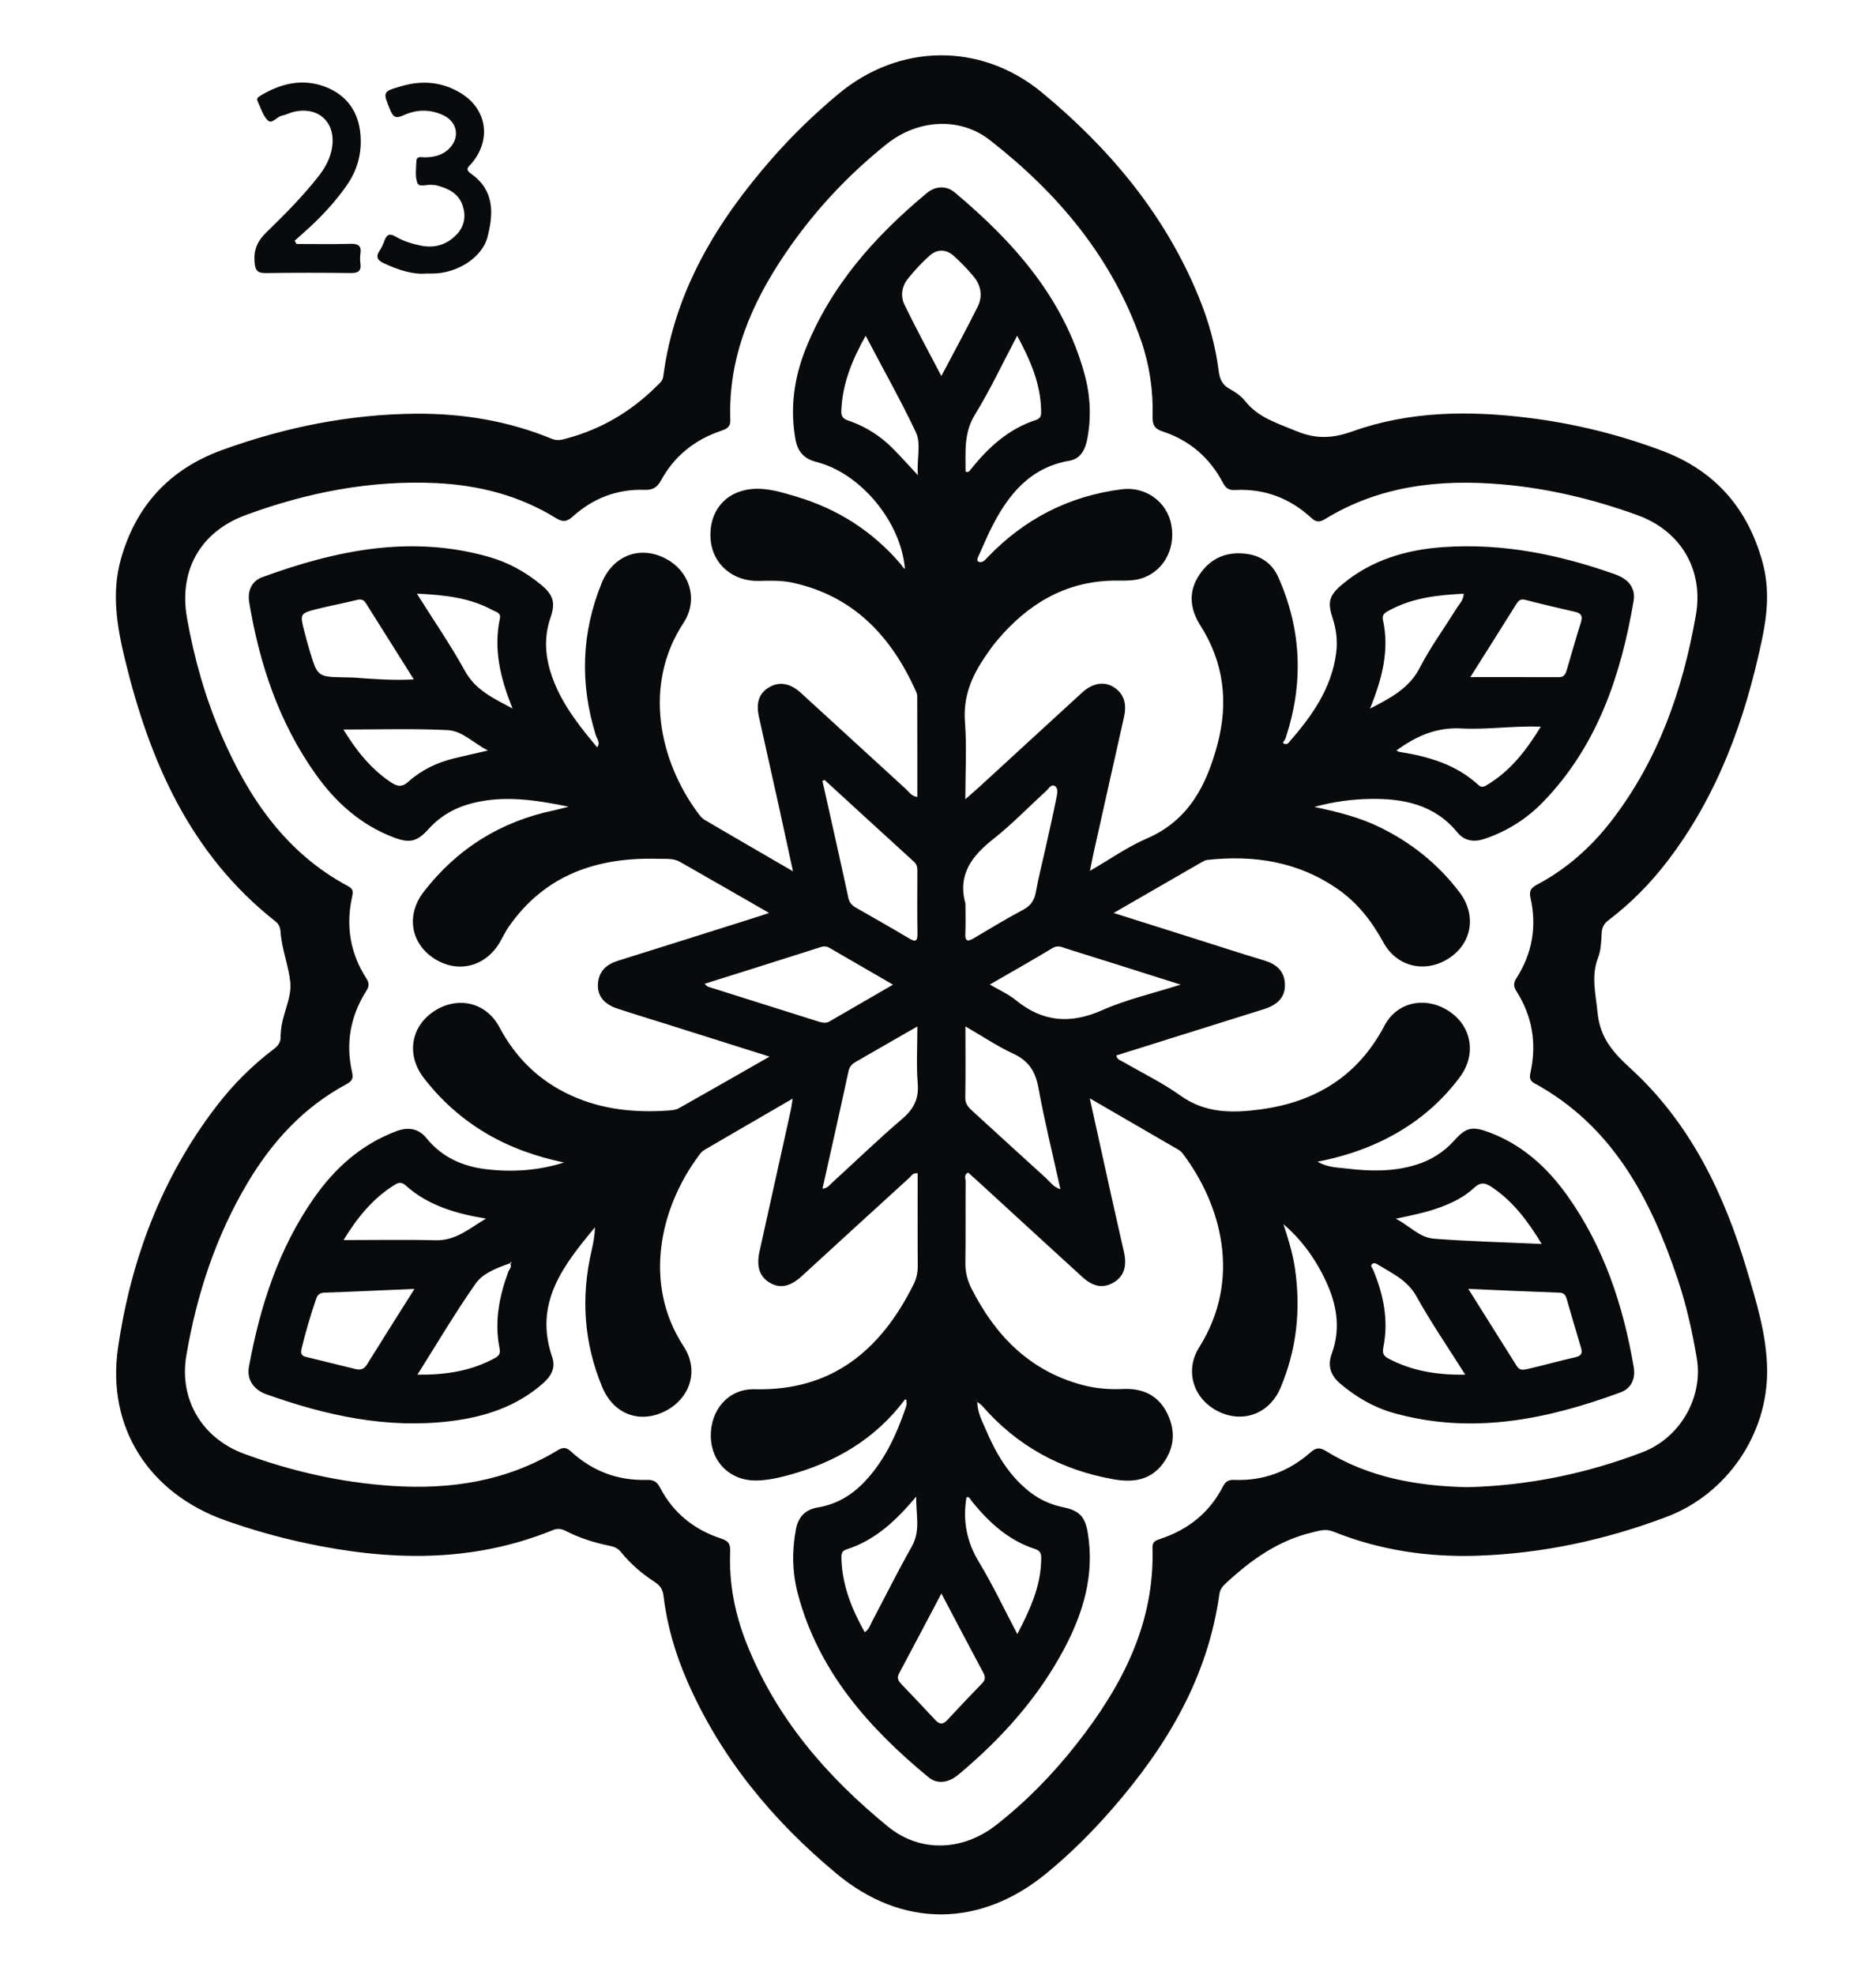 <?xml version="1.0" encoding="utf-8"?>
<!-- Generator: Adobe Illustrator 24.2.0, SVG Export Plug-In . SVG Version: 6.00 Build 0)  -->
<svg version="1.1" id="Layer_1" xmlns="http://www.w3.org/2000/svg" xmlns:xlink="http://www.w3.org/1999/xlink" x="0px" y="0px"
	 viewBox="0 0 381 401" style="enable-background:new 0 0 381 401;" xml:space="preserve">
<style type="text/css">
	.st0{fill:#090A0B;}
</style>
<g>
	<path class="st0" d="M84.54,83.99c9.5-0.05,18.7,1.46,27.5,5.09c1.11,0.46,1.97,0.23,3.06-0.07c6.99-1.88,12.99-5.41,18.13-10.49
		c0.66-0.65,1.34-1.1,1.48-2.14c2.26-17.29,10.89-31.43,22.11-44.23c4.12-4.7,8.62-9.04,13.42-13.05
		c12.37-10.33,29-10.56,41.42-0.28c13.78,11.41,25.03,24.85,31.86,41.62c1.95,4.8,3.35,9.76,3.99,14.91
		c0.2,1.58,0.71,2.77,2.19,3.59c1.15,0.63,2.34,1.43,3.14,2.44c2.7,3.43,6.56,4.52,10.38,6.12c4.09,1.71,7.46,1.5,11.48,0.07
		c11.61-4.13,23.63-4.24,35.72-2.74c9.35,1.16,18.44,3.4,27.24,6.72c10.65,4.02,17.31,11.64,20.31,22.64
		c1.45,5.34,0.97,10.51-0.15,15.77c-3.42,16.22-8.97,31.52-19.16,44.85c-3.46,4.52-7.43,8.55-11.96,11.99
		c-0.97,0.73-1.36,1.5-1.42,2.69c-0.08,1.65-0.13,3.41-0.72,4.92c-1.46,3.76-0.48,7.32-0.12,11.1c0.49,5.15,3.13,8.14,6.66,11.36
		c12.19,11.12,19.06,25.47,23.69,41c1.97,6.6,4.02,13.26,4.1,20.22c0.15,13.1-8.2,25.25-20.41,29.86
		c-12.36,4.67-25.16,7.44-38.38,7.89c-10.06,0.34-19.9-1.11-29.3-4.89c-1.54-0.62-2.72-0.22-4.21,0.14
		c-6.9,1.62-12.37,5.5-17.45,10.18c-0.78,0.72-1.35,1.31-1.5,2.39c-2.35,16.98-10.75,30.96-21.77,43.6
		c-4.11,4.71-8.53,9.12-13.38,13.09c-13.37,10.97-29.2,11.17-42.57,0.06c-12.96-10.77-23.55-23.52-30.35-39.13
		c-2.41-5.52-4.1-11.27-4.81-17.27c-0.15-1.26-0.64-2.09-1.74-2.8c-2.6-1.67-4.94-3.69-6.89-6.1c-0.63-0.77-1.35-1.09-2.3-1.28
		c-3.1-0.62-6.11-1.57-8.93-3.02c-0.89-0.46-1.69-0.55-2.61-0.17c-16.44,6.7-33.27,6.27-50.25,2.64
		c-5.52-1.18-10.95-2.72-16.28-4.61c-15.43-5.46-24.15-18.82-21.79-35.02c2.6-17.87,8.82-34.48,19.93-48.99
		c3.36-4.39,7.22-8.29,11.64-11.62c0.95-0.71,1.53-1.47,1.44-2.68c-0.02-0.25,0.05-0.5,0.06-0.75c0.16-3.52,2.25-6.87,1.92-10.18
		c-0.34-3.38-1.74-6.73-1.98-10.24c-0.06-0.88-0.3-1.54-1.03-2.12c-17.35-13.66-25.58-32.57-30.6-53.31
		c-1.62-6.69-2.71-13.44-0.8-20.24c3.05-10.85,9.87-18.26,20.51-22.14C57.83,86.75,70.95,84.09,84.54,83.99z M297.92,301.93
		c12.26-0.29,24.17-2.71,35.65-7.1c7.73-2.95,12.34-11.2,11.04-19.03c-0.92-5.51-2.15-10.95-3.93-16.24
		c-5.5-16.29-13.2-31-29.1-39.66c-1.08-0.59-0.91-1.42-0.71-2.35c1.23-5.82,0.31-11.27-2.88-16.29c-0.63-0.99-0.65-1.68-0.02-2.67
		c3.23-5.01,4.16-10.48,2.87-16.27c-0.32-1.43,0.07-2.06,1.29-2.7c6.05-3.21,11.07-7.67,15.23-13.09
		c9.47-12.32,14.41-26.54,17.06-41.65c1.62-9.26-3.1-17.12-11.88-20.3c-8.93-3.23-18.1-5.44-27.59-6.25
		c-12.61-1.08-24.75,0.28-35.81,7.03c-1.1,0.67-1.8,0.72-2.81-0.2c-4.35-4.02-9.53-5.99-15.48-5.68c-1.29,0.07-1.89-0.35-2.48-1.46
		c-2.67-5.08-6.77-8.63-12.22-10.41c-1.7-0.56-2.1-1.34-2.06-3.02c0.13-5.28-0.62-10.49-2.36-15.48
		c-5.86-16.85-16.89-29.91-30.73-40.69c-6.13-4.77-14.65-4.16-20.86,0.78c-8,6.37-14.9,13.8-20.65,22.27
		c-6.92,10.2-11.62,21.15-11.17,33.78c0.06,1.61-0.97,1.9-2.09,2.29c-5.25,1.82-9.32,5.11-11.98,9.99c-0.79,1.44-1.7,1.98-3.35,1.92
		c-5.57-0.19-10.46,1.71-14.58,5.42c-1.21,1.09-2.04,1.16-3.42,0.31c-7.45-4.6-15.71-6.7-24.37-7.1c-13.3-0.62-26.13,1.9-38.58,6.47
		c-9.24,3.39-13.69,11.22-11.97,20.94c1.46,8.22,3.72,16.22,7.05,23.89c5.53,12.72,13.05,23.8,25.68,30.54c1.12,0.6,1,1.21,0.79,2.2
		c-1.3,5.89-0.37,11.43,2.9,16.51c0.66,1.03,0.54,1.69-0.07,2.65c-3.16,5.03-4.15,10.49-2.85,16.29c0.28,1.26,0.14,1.87-1.08,2.52
		c-8.69,4.65-15.11,11.64-20.1,20.02c-6.47,10.87-10.35,22.69-12.46,35.1c-1.51,8.91,3.22,16.81,11.73,19.94
		c9.71,3.57,19.69,5.83,30.04,6.52c11.88,0.78,23.2-0.93,33.56-7.18c1.06-0.64,1.74-0.78,2.78,0.18c4.34,4.01,9.54,5.96,15.46,5.78
		c1.37-0.04,2.04,0.4,2.67,1.62c2.67,5.12,6.91,8.49,12.34,10.28c1.49,0.49,1.93,1.05,1.87,2.58c-0.27,6.5,0.96,12.76,3.36,18.79
		c6.01,15.13,16.3,27.02,28.72,37.14c6.54,5.33,15.19,4.92,21.9-0.31c6.2-4.84,11.66-10.46,16.5-16.64
		c9.13-11.66,15.76-24.33,15.29-39.7c-0.04-1.23,0.63-1.46,1.59-1.78c5.61-1.86,9.96-5.29,12.69-10.59
		c0.53-1.03,1.11-1.44,2.29-1.39c5.92,0.24,11.12-1.7,15.54-5.6c1.07-0.94,1.87-1.03,3.06-0.29
		C278.02,299.98,287.75,301.69,297.92,301.93z"/>
	<path class="st0" d="M60.23,49.53c3.62,0,7.25,0.07,10.87-0.03c1.56-0.04,2.36,0.3,2.1,2.01c-0.1,0.65-0.09,1.34,0,1.99
		c0.21,1.61-0.56,1.95-2.02,1.93c-5.74-0.07-11.49-0.08-17.23,0.01c-1.8,0.03-2.15-0.68-2.26-2.35c-0.17-2.45,0.62-4.18,2.37-5.88
		c3.76-3.65,7.46-7.37,10.7-11.52c1.3-1.67,2.27-3.46,2.65-5.57c0.92-5.21-2.7-8.65-7.84-7.39c-0.8,0.2-1.55,0.6-2.36,0.77
		c-1.02,0.22-1.98,1.78-2.84,0.93c-1-0.99-1.43-2.58-2.07-3.92c-0.22-0.46,0.08-0.77,0.46-1.01c4.17-2.54,8.64-3.66,13.31-1.87
		c4.32,1.65,6.75,5.04,7.14,9.69c0.31,3.68-0.58,7.11-2.7,10.18c-1.85,2.69-4,5.12-6.31,7.4c-1.4,1.37-2.9,2.65-4.35,3.97
		C59.96,49.09,60.09,49.31,60.23,49.53z"/>
	<path class="st0" d="M86.64,55.53c-2.9,0.26-5.77-0.76-8.6-2.04c-1.31-0.59-1.84-1.28-0.93-2.63c0.41-0.61,0.73-1.32,0.98-2.02
		c0.43-1.21,1.05-1.52,2.23-0.82c1.58,0.93,3.34,1.47,5.13,1.84c2.81,0.58,5.27-0.16,7.28-2.24c1.6-1.66,1.93-3.71,1.26-5.81
		c-0.82-2.58-3.03-3.6-5.45-4.21c-0.24-0.06-0.5-0.02-0.74-0.06c-1.04-0.16-2.66,0.54-3.02-0.37c-0.52-1.3-0.27-2.93-0.22-4.41
		c0.04-1.2,1.08-0.8,1.73-0.81c1.8-0.04,3.47-0.39,4.82-1.67c2.39-2.26,1.84-5.54-1.14-6.91c-2.66-1.22-5.35-1.17-7.96,0.01
		c-1.4,0.63-2.08,0.63-2.74-0.99c-1.54-3.8-1.65-3.77,2.37-4.93c4.19-1.2,8.21-0.84,11.98,1.47c5.24,3.21,6.22,9.34,2.23,14.16
		c-0.58,0.71-1.61,1.18-0.16,2.2c4.7,3.31,4.58,7.97,3.32,12.82c-1.12,4.32-6.36,7.41-11.1,7.42
		C87.58,55.54,87.25,55.53,86.64,55.53z"/>
	<path class="st0" d="M121.25,151.75c0.78-0.93-0.01-1.73-0.26-2.54c-3.24-10.41-2.92-20.69,1.19-30.81
		c2.23-5.48,7.51-7.63,12.64-5.18c5.16,2.47,7.18,8.4,3.99,13.25c-8.31,12.61-4.91,28.11,3.06,38.76c0.34,0.46,0.75,0.93,1.23,1.22
		c5.79,3.4,11.61,6.76,17.95,10.44c-1.02-4.71-1.92-8.88-2.84-13.05c-1.35-6.1-2.72-12.19-4.07-18.28
		c-0.65-2.94,0.03-4.86,2.13-6.07c1.99-1.15,4.2-0.8,6.34,1.14c7.14,6.51,14.24,13.06,21.38,19.57c0.64,0.58,1.1,1.45,2.31,1.6
		c0-6.87,0.01-13.67-0.02-20.47c0-0.4-0.18-0.81-0.35-1.19c-5-11.02-12.59-19.11-24.87-21.82c-2.29-0.51-4.62-0.44-6.96-0.38
		c-5.26,0.12-9.35-3.4-9.78-8.34c-0.47-5.49,2.73-9.7,8.18-10.3c3.15-0.34,6.25,0.63,9.26,1.53c8.34,2.49,15.4,6.99,21.08,13.59
		c0.32,0.37,0.53,0.83,0.94,1.11c-0.75-9.57-9.02-19.48-17.96-21.74c-2.51-0.63-3.83-2.11-4.27-4.58
		c-1.11-6.24-0.32-12.3,1.98-18.14c5.13-12.98,14.09-23.06,24.66-31.84c1.81-1.5,3.98-1.62,5.75-0.13
		c11.91,10,22.04,21.33,26.3,36.78c1.18,4.28,1.43,8.69,0.6,13.12c-0.41,2.2-1.3,4.13-3.66,4.54c-8.01,1.38-12.41,6.87-15.8,13.56
		c-0.98,1.92-1.78,3.92-2.69,5.88c-0.19,0.4-0.38,0.81,0.06,1.07c0.23,0.13,0.68,0.07,0.94-0.08c0.35-0.2,0.61-0.55,0.9-0.85
		c7.47-7.77,16.5-12.43,27.24-13.79c4.75-0.61,9.18,2.47,10.06,7.23c0.96,5.17-1.92,9.89-6.63,11.02c-1.74,0.41-3.47,0.27-5.21,0.3
		c-9.86,0.19-17.41,4.86-23.58,12.18c-0.91,1.08-1.72,2.25-2.51,3.42c-2.67,3.93-4.37,8.05-3.99,13.05
		c0.39,5.01,0.08,10.08,0.08,15.74c1.29-1.14,2.14-1.87,2.97-2.63c6.94-6.36,13.86-12.74,20.81-19.09c2.16-1.97,4.64-2.28,6.57-0.91
		c2.14,1.52,2.4,3.63,1.86,6.01c-2.07,9.17-4.11,18.35-6.16,27.53c-0.23,1.04-0.43,2.09-0.74,3.62c4.09-2.36,7.63-4.88,11.53-6.56
		c8.58-3.69,12.19-10.92,14.38-19.18c2.23-8.42,1.32-16.52-3.44-24c-2.22-3.48-2.56-7.04-0.14-10.53c2.36-3.41,5.72-4.68,9.79-4.04
		c2.86,0.45,4.98,2.11,6.11,4.64c4.76,10.65,5.19,21.56,1.54,32.63c-0.12,0.37-0.39,0.69-0.59,1.04c0.38,0.35,0.85,0.34,1.13,0.02
		c4.67-5.31,8.74-10.95,9.69-18.23c0.32-2.43,0.04-4.81-0.73-7.15c-1.06-3.22-0.68-4.57,1.96-6.79c5.98-5.02,13.12-7.08,20.71-7.59
		c11.96-0.81,23.47,1.55,34.7,5.53c2.75,0.97,4.22,2.81,3.77,5.43c-2.59,15.16-7.36,29.4-18.36,40.77
		c-3.33,3.44-7.33,5.98-11.92,7.52c-2.1,0.7-4.07,0.44-5.47-1.27c-4.69-5.75-11.09-6.98-17.94-6.84c-3.63,0.08-7.27,0.56-11.15,1.62
		c4.79,1,9.19,2.12,13.33,4.14c6.4,3.13,11.79,7.46,16.11,13.12c3.49,4.57,2.67,10.2-1.9,13.33c-4.77,3.26-10.72,2.02-13.51-3.07
		c-2.32-4.25-5.17-7.95-9.14-10.74c-8.04-5.66-17.05-7.06-26.61-6.02c-0.39,0.04-0.79,0.25-1.14,0.45
		c-5.83,3.35-11.66,6.72-17.9,10.32c5.7,1.8,11.01,3.48,16.32,5.16c4.74,1.5,9.47,3.04,14.23,4.47c2.48,0.75,4.14,2.1,4.24,4.85
		c0.08,2.47-1.31,4.12-4.31,5.06c-9.95,3.13-19.91,6.24-29.95,9.39c0.2,0.89,0.91,1.01,1.43,1.31c3.88,2.26,7.97,4.23,11.6,6.83
		c5.07,3.64,10.62,3.57,16.26,2.81c11.13-1.49,19.78-6.73,25.17-16.98c2.64-5.02,8.62-6.07,13.34-2.81
		c4.45,3.07,5.32,8.71,2.03,13.17c-6.59,8.92-16.46,14.84-28.94,17.23c2.04,1.21,4.11,1.17,6.04,1.41
		c4.64,0.56,9.29,0.64,13.84-0.74c3.1-0.93,5.73-2.57,7.9-4.99c2.38-2.66,3.64-2.91,7.04-1.65c6.73,2.51,11.8,7.11,15.88,12.83
		c7.45,10.45,11.37,22.32,13.51,34.85c0.39,2.3-0.47,4.31-2.66,5.12c-14.97,5.52-30.2,8.65-46.08,4.2
		c-4.05-1.13-7.63-3.23-10.85-5.95c-1.94-1.63-2.64-3.62-1.76-6.02c1.78-4.83,1.16-9.51-0.85-14.09c-2.08-4.71-4.96-8.87-8.94-12.28
		c0.97,2.99,1.89,5.92,2.34,9c1.21,8.35,0.36,16.43-2.94,24.23c-2.24,5.29-7.72,7.32-12.79,4.71c-4.94-2.54-6.7-8.21-3.73-12.93
		c8.79-13.97,4.38-29.04-3.22-39.2c-0.24-0.33-0.54-0.66-0.88-0.86c-5.89-3.43-11.78-6.83-18.11-10.5
		c1.49,6.76,2.87,13.07,4.27,19.37c0.88,3.98,1.8,7.95,2.69,11.93c0.64,2.87-0.1,4.92-2.14,6.1c-2.09,1.21-4.11,0.9-6.33-1.12
		c-7.08-6.45-14.13-12.94-21.19-19.41c-0.67-0.61-1.35-1.21-2.01-1.8c-0.93,0.46-0.51,1.22-0.51,1.79c-0.04,5.5,0.03,11-0.05,16.49
		c-0.03,1.9,0.4,3.59,1.24,5.26c4.84,9.54,11.75,16.66,22.39,19.55c2.76,0.75,5.56,0.98,8.4,0.85c4.04-0.19,7.2,1.31,9,5.01
		c1.7,3.5,1.44,6.97-0.91,10.14c-2.5,3.36-6.03,3.87-9.86,3.21c-10.7-1.85-19.73-6.74-26.88-14.98c-0.2-0.23-0.48-0.39-0.97-0.77
		c0.06,2.23,1,3.9,1.72,5.59c2.04,4.79,4.61,9.24,8.78,12.57c2.05,1.64,4.37,2.7,6.93,3.23c3.34,0.69,4.48,1.91,5.03,5.26
		c1.39,8.47-0.92,16.2-4.83,23.54c-5.32,9.99-12.77,18.23-21.4,25.45c-1.95,1.64-4.26,2.13-6.17,0.54
		c-12.14-10.02-22.32-21.5-26.49-37.19c-1.14-4.31-1.22-8.72-0.39-13.14c0.48-2.52,1.94-4,4.44-4.41c3.86-0.64,6.99-2.54,9.62-5.35
		c4.02-4.29,6.39-9.5,8.26-14.98c0.2-0.58,0.26-1.13-0.14-1.65c0.08,0.13,0.15,0.26,0.24,0.38c0.01,0.01,0.09-0.03,0.14-0.05
		c-0.12-0.11-0.25-0.22-0.37-0.33c-6.02,8.06-14.17,12.85-23.74,15.43c-2.16,0.58-4.36,1.07-6.62,1.08c-5.17,0.02-9-3.7-9.12-8.89
		c-0.12-5.48,3.62-9.77,8.89-9.64c15.74,0.39,25.62-7.94,32.28-21.26c0.61-1.22,0.87-2.46,0.86-3.83
		c-0.05-6.23-0.02-12.46-0.02-18.74c-0.96-0.17-1.29,0.53-1.72,0.93c-7.27,6.62-14.52,13.25-21.76,19.89
		c-2.37,2.17-4.4,2.62-6.51,1.41c-2.09-1.2-2.8-3.3-2.14-6.31c2.13-9.59,4.25-19.18,6.37-28.77c0.14-0.62,0.21-1.26,0.38-2.32
		c-6.23,3.61-12.12,7.02-17.99,10.45c-0.41,0.24-0.75,0.67-1.04,1.06c-8.09,10.83-11.34,26.25-3.13,38.76
		c3.24,4.93,1.33,10.69-3.89,13.25c-5.15,2.52-10.39,0.47-12.65-5c-3.72-8.98-4.35-18.22-2.14-27.67c0.36-1.54,0.64-3.11,0.69-4.73
		c-6.36,7.64-12.49,15.34-8.69,26.35c0.75,2.18-0.22,3.87-1.83,5.3c-5.39,4.76-11.86,6.86-18.84,7.71
		c-12.95,1.58-25.28-1.15-37.37-5.45c-2.63-0.93-4.02-3.03-3.55-5.59c2.24-12.22,5.98-23.9,13.17-34.21
		c4.28-6.14,9.67-10.96,16.79-13.63c2.37-0.89,4.49-0.56,6.08,1.41c3.13,3.87,7.33,5.74,12.06,6.31c5.33,0.65,10.67,0.3,15.89-1.35
		c-5.64-1.19-10.96-3.04-15.9-5.98c-4.93-2.93-9.12-6.68-12.61-11.23c-3.54-4.62-2.63-10.38,2.11-13.5
		c4.74-3.13,10.55-1.88,13.27,3.22c3.34,6.28,8.1,10.92,14.53,13.86c6.36,2.91,13.1,3.57,19.99,3.06c0.66-0.05,1.38-0.14,1.93-0.45
		c5.98-3.36,11.93-6.78,18.42-10.48c-7.21-2.28-13.81-4.36-20.41-6.44c-3.48-1.1-6.97-2.15-10.44-3.29c-2.78-0.91-4.14-2.62-4-5.01
		c0.15-2.59,1.71-3.99,4.09-4.73c9.49-2.96,18.97-5.97,28.45-8.96c0.63-0.2,1.25-0.42,2.21-0.74c-6.2-3.56-12.14-6.99-18.11-10.38
		c-1.36-0.77-2.95-0.56-4.41-0.61c-12.35-0.35-22.97,3.2-30.35,13.8c-0.66,0.95-1.16,2.02-1.74,3.03
		c-2.92,5.11-8.64,6.54-13.46,3.38c-4.73-3.09-5.67-8.84-2.08-13.49c6.77-8.77,15.62-14.29,26.47-16.56
		c0.88-0.19,1.76-0.43,2.99-0.74c-6.66-1.36-12.94-2.32-19.34-0.77c-3.58,0.87-6.63,2.55-9.11,5.3c-2.33,2.58-3.85,2.94-7.08,1.71
		c-6.7-2.54-11.8-7.12-15.87-12.85c-7.43-10.46-11.39-22.31-13.48-34.85c-0.39-2.35,0.5-4.35,2.63-5.13
		c14.97-5.46,30.19-8.65,46.06-4.12c3.88,1.1,7.37,3.02,10.49,5.58c2.57,2.1,3.08,3.66,2,6.78c-1.62,4.69-0.9,9.19,0.97,13.61
		c2.04,4.82,5.28,8.83,8.6,12.79c-0.01,0,0.02-0.06,0.02-0.06L121.25,151.75z M103.53,256.49c-2.58,0.92-5.41,1.95-6.92,4.09
		c-4.14,5.88-7.79,12.11-11.84,18.51c5.81,0.06,11.02-0.76,15.86-3.44c0.95-0.53,0.98-1.14,0.8-2.04
		c-1.04-5.32-0.04-10.41,1.8-15.41c0.2-0.54,0.91-1.09,0.25-1.78c0.13,0.22,0.26,0.22,0.36,0c0.03-0.06-0.03-0.16-0.04-0.24
		C103.72,256.29,103.62,256.39,103.53,256.49z M167.04,241.33c1.09-0.09,1.55-0.86,2.14-1.39c4.67-4.25,9.22-8.66,14.02-12.76
		c2.35-2,3.44-4.07,3.18-7.21c-0.3-3.74-0.07-7.52-0.07-11.58c-4.46,2.56-8.49,4.87-12.52,7.19c-0.73,0.42-1.25,0.93-1.46,1.87
		C170.62,225.39,168.83,233.33,167.04,241.33z M167.47,158.35c-0.15,0.06-0.29,0.12-0.44,0.19c1.77,7.93,3.57,15.86,5.28,23.8
		c0.23,1.05,0.82,1.54,1.64,2c3.53,2.02,7.07,4.02,10.56,6.1c1.26,0.75,1.86,0.88,1.82-0.95c-0.08-4.16-0.03-8.31-0.02-12.47
		c0-0.76-0.01-1.44-0.65-2.03C179.59,169.46,173.53,163.9,167.47,158.35z M215.36,241.43c-1.54-6.98-3.22-13.75-4.47-20.61
		c-0.61-3.33-2-5.47-5.11-6.91c-3.27-1.51-6.29-3.55-9.71-5.53c0,5.18,0.05,9.84-0.03,14.5c-0.02,1.4,0.82,2.09,1.67,2.87
		c4.92,4.49,9.83,9,14.77,13.47C213.31,239.99,213.95,241.02,215.36,241.43z M196.07,183.46c0,2,0.08,4-0.02,5.99
		c-0.09,1.81,0.56,1.72,1.82,0.97c3.28-1.95,6.56-3.93,9.93-5.72c1.56-0.83,2.28-1.93,2.58-3.62c0.49-2.78,1.21-5.52,1.82-8.28
		c0.81-3.65,1.65-7.3,2.38-10.97c0.14-0.72,0.38-1.83-0.35-2.25c-0.77-0.44-1.27,0.57-1.78,1.03c-3.52,3.18-6.81,6.64-10.52,9.57
		C197.49,173.66,194.42,177.45,196.07,183.46z M143.1,199.73c0.32,0.28,0.48,0.52,0.69,0.59c7.49,2.37,14.98,4.74,22.48,7.09
		c0.71,0.22,1.47,0.38,2.18-0.03c4.22-2.43,8.43-4.88,12.91-7.47c-4.46-2.59-8.61-4.99-12.75-7.39c-0.58-0.34-1.12-0.5-1.86-0.26
		C158.92,194.77,151.07,197.22,143.1,199.73z M239.77,199.9c-8.19-2.59-15.69-4.98-23.2-7.32c-0.89-0.28-1.73-0.76-2.82-0.1
		c-4.11,2.49-8.3,4.84-12.73,7.4c1.9,1.12,3.76,1.93,5.27,3.16c5.49,4.49,11.15,4.91,17.63,2.02
		C228.78,202.9,234.08,201.71,239.77,199.9z M298.61,137.47c6.07,0,12.04-0.01,18.01,0.01c1.13,0,1.38-0.79,1.61-1.58
		c0.96-3.18,1.83-6.4,2.84-9.56c0.4-1.26,0.06-1.84-1.17-2.12c-3.39-0.78-6.78-1.57-10.15-2.44c-0.95-0.25-1.35,0.16-1.79,0.85
		C304.83,127.63,301.68,132.61,298.61,137.47z M191.19,323.51c-3.02,5.72-5.8,11-8.61,16.26c-0.51,0.96-0.07,1.56,0.52,2.18
		c2.29,2.41,4.6,4.8,6.85,7.24c0.89,0.96,1.57,0.94,2.45,0c2.31-2.5,4.66-4.97,7.03-7.41c0.67-0.69,0.76-1.27,0.28-2.16
		C196.92,334.43,194.2,329.2,191.19,323.51z M84.04,137.93c-3.35-5.31-6.53-10.36-9.7-15.42c-0.47-0.74-0.96-0.93-1.86-0.71
		c-2.65,0.67-5.35,1.15-8,1.82c-3.62,0.92-3.61,0.97-2.63,4.73c0.34,1.29,0.68,2.57,1.07,3.85c1.59,5.23,1.6,5.22,7.16,5.32
		c0.67,0.01,1.33,0.01,2,0.06C75.96,137.87,79.83,138.16,84.04,137.93z M298.2,261.67c3.44,5.47,6.66,10.59,9.87,15.71
		c0.59,0.94,1.48,0.71,2.24,0.54c3.22-0.75,6.41-1.64,9.64-2.38c1.2-0.27,1.48-0.79,1.14-1.92c-0.99-3.26-1.92-6.54-2.88-9.81
		c-0.22-0.74-0.47-1.33-1.47-1.37C310.71,262.23,304.68,261.95,298.2,261.67z M84.18,261.67c-6.42,0.28-12.31,0.56-18.21,0.76
		c-0.99,0.03-1.47,0.37-1.78,1.3c-1.12,3.31-2.12,6.65-2.94,10.05c-0.25,1.06-0.02,1.5,1.04,1.74c3.3,0.77,6.58,1.64,9.88,2.42
		c0.91,0.22,1.71,0.13,2.33-0.87C77.6,272.06,80.76,267.09,84.18,261.67z M191.18,76.34c2.62-4.97,5.1-9.49,7.39-14.1
		c1.04-2.1,0.67-4.29-0.83-6.1c-1.22-1.47-2.57-2.85-3.98-4.14c-1.56-1.42-3.4-1.49-4.96-0.1c-1.61,1.43-3.09,3.03-4.44,4.72
		c-1.22,1.53-1.51,3.51-0.68,5.22C185.99,66.61,188.53,71.27,191.18,76.34z M175.61,331.37c0.91-0.58,1.11-1.44,1.49-2.16
		c2.69-5.07,5.23-10.22,8.06-15.2c1.91-3.36,0.78-6.75,0.93-10.18c-4,4.74-8.25,8.86-14.21,10.74c-1.07,0.34-1.01,1.16-0.99,2
		C171.06,321.95,173.03,326.73,175.61,331.37z M206.58,68.16c-3,5.67-5.5,11.02-8.57,16.01c-2.33,3.79-1.89,7.67-1.91,11.59
		c0.64,0.2,0.79-0.14,0.99-0.38c3.57-4.49,7.67-8.28,13.26-10.1c1.21-0.39,1.11-1.21,1.09-2.12
		C211.3,77.86,209.28,73.17,206.58,68.16z M84.66,120.52c3.49,5.55,6.89,10.48,9.77,15.7c2.14,3.88,5.69,5.5,9.67,7.63
		c-2.5-6.18-3.91-12.08-2.57-18.32c0.24-1.14-0.84-1.3-1.51-1.67C95.38,121.34,90.32,120.79,84.66,120.52z M175.81,68.17
		c-2.82,5.02-4.76,9.86-4.95,15.31c-0.05,1.37,0.71,1.66,1.69,2c3.34,1.17,6.26,3.05,8.75,5.54c1.61,1.62,3.13,3.33,5.12,5.46
		c-0.29-3.31,0.73-6.3-0.44-8.79C182.89,81.18,179.34,74.89,175.81,68.17z M206.61,331.75c2.64-5.06,4.71-9.66,4.84-14.9
		c0.03-1.02,0.12-1.93-1.2-2.36c-5.44-1.74-9.44-5.44-12.94-9.77c-0.27-0.34-0.44-0.98-1.03-0.72c-0.78,4.72,0.03,8.99,2.54,13.13
		C201.6,321.72,203.9,326.61,206.61,331.75z M313.11,252.55c-2.88-4.75-5.85-8.66-10.09-11.51c-1.31-0.88-2.28-1.16-3.63,0.1
		c-1.94,1.82-4.33,3.02-6.85,3.95c-2.92,1.08-5.95,1.67-9.07,2.34c2.67,1.31,4.77,3.82,7.74,4.05
		C298.33,252.03,305.48,252.2,313.11,252.55z M69.74,148.11c2.45,3.99,5.39,7.85,9.57,10.66c1.32,0.89,2.28,1.15,3.65-0.09
		c2.63-2.36,5.79-3.87,9.23-4.71c2.17-0.53,4.34-1.01,6.91-1.6c-2.94-1.49-5.22-4-8.17-4.14C83.9,147.88,76.83,148.11,69.74,148.11z
		 M278.24,143.86c4.31-2.22,7.98-4.15,10.13-8.34c2.12-4.12,4.9-7.9,7.35-11.86c0.58-0.95,1.51-1.76,1.55-3.13
		c-5.23,0.28-10.32,0.8-14.98,3.32c-0.81,0.44-1.69,0.77-1.43,1.99C282.2,131.94,280.75,137.68,278.24,143.86z M98.7,247.4
		c-6.01-0.99-11.63-2.58-16.24-6.67c-0.72-0.64-1.28-0.8-2.18-0.26c-4.75,2.88-7.94,7.1-10.51,11.29c6.23,0,12.46-0.12,18.68,0.04
		C92.63,251.91,95.46,249.3,98.7,247.4z M283.59,152.37c0.34,0.15,0.48,0.26,0.64,0.28c5.89,0.93,11.49,2.55,16.02,6.72
		c0.5,0.46,1,0.44,1.57,0.1c4.84-2.83,8.11-7.05,11.11-11.95c-5.71-0.18-10.95,0.65-16.15,0.37
		C291.69,147.62,287.62,149.44,283.59,152.37z M297.58,279.09c-3.45-5.48-6.93-10.54-9.9-15.88c-1.86-3.35-4.98-4.71-7.92-6.51
		c-0.37-0.23-0.8-0.39-1.13-0.03c-0.37,0.39,0.07,0.7,0.22,1.06c2.12,5.08,3.21,10.31,2.09,15.81c-0.2,1.01-0.07,1.68,0.96,2.23
		C286.69,278.33,291.82,279.17,297.58,279.09z M198.28,284.19l-0.09,0.13l0.12,0.03L198.28,284.19z"/>
</g>
</svg>
